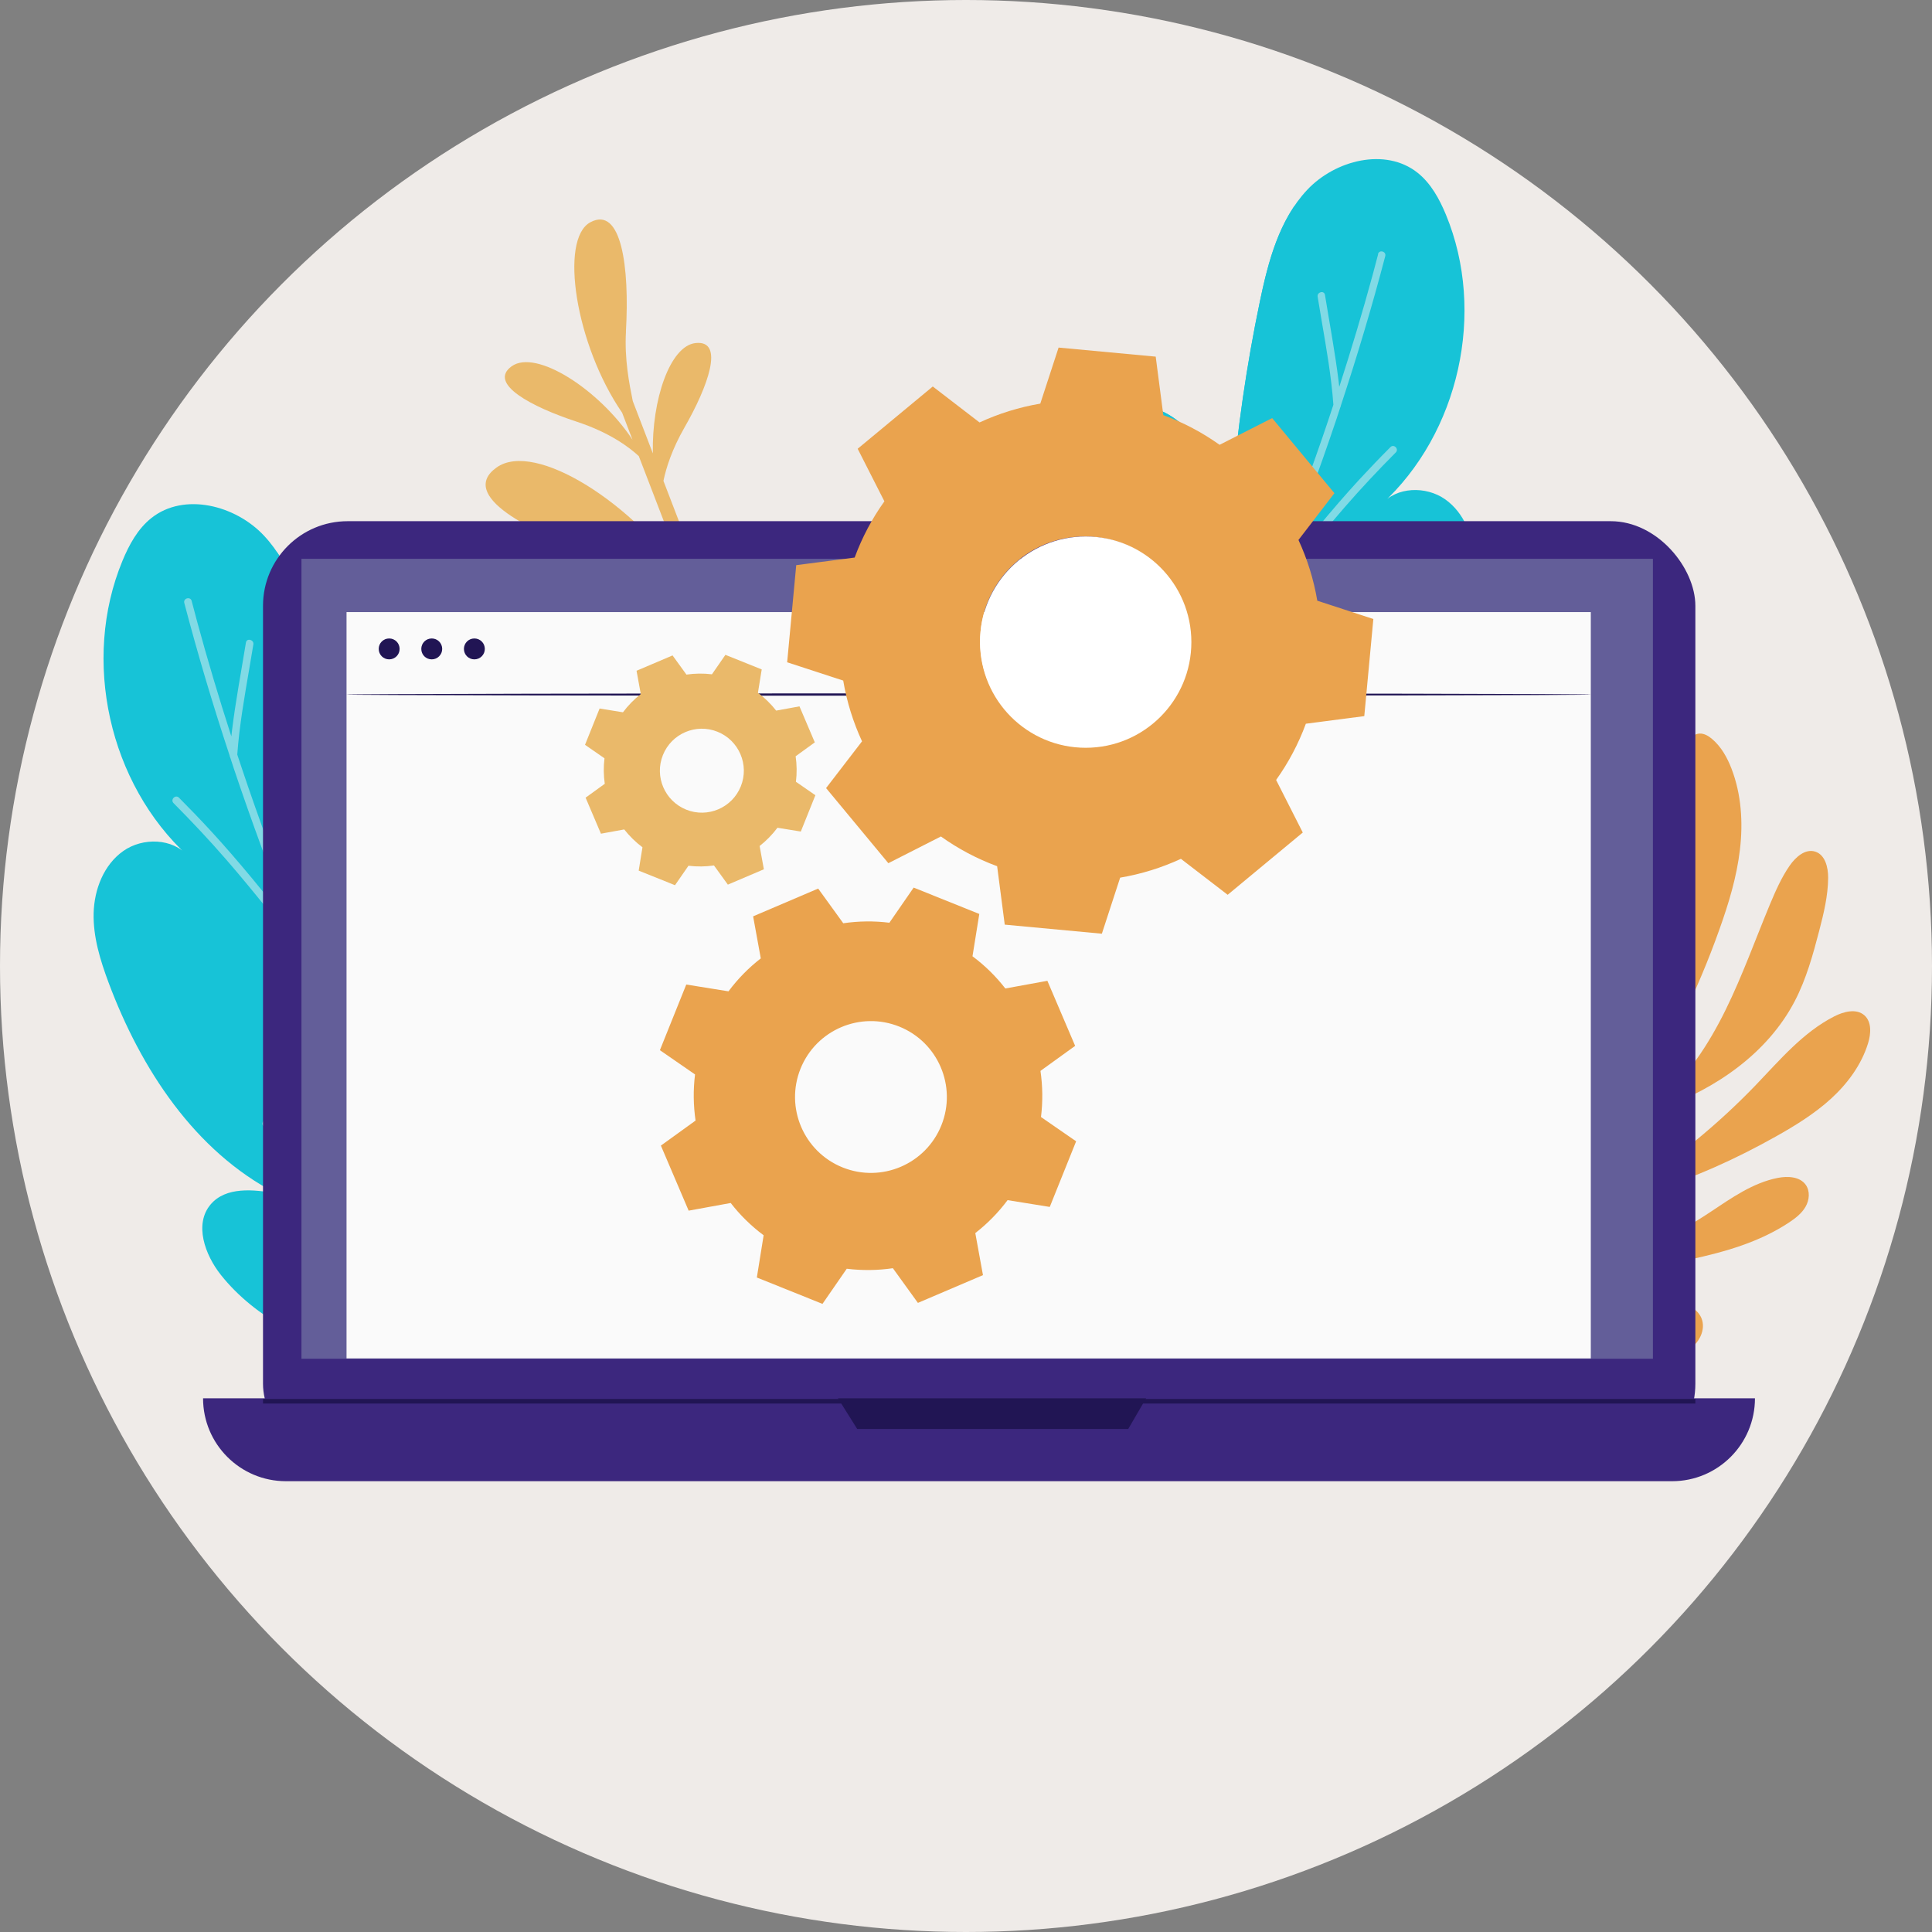 <svg xmlns="http://www.w3.org/2000/svg" id="Calque_2" viewBox="0 0 332.62 332.62"><rect x="0" y="0" width="332.62" height="332.62" fill="#808080" stroke="none"/><defs><style>.cls-1{fill:#faf4f4;opacity:.47;}.cls-2{fill:#fff;}.cls-3{fill:#fafafa;}.cls-4,.cls-5{fill:#eaa34e;}.cls-4,.cls-6{fill-rule:evenodd;}.cls-7{fill:#17c3d7;}.cls-8{fill:#211554;}.cls-9,.cls-6{fill:#eab96a;}.cls-10{fill:#3c277e;}.cls-11{fill:#635e99;}.cls-12{fill:#efebe8;}</style></defs><g id="Calque_1-2"><circle class="cls-12" cx="166.31" cy="166.31" r="166.31"></circle><path class="cls-9" d="M107.76,57.05c.65-11.07-.78-21.67-6.13-18.78-5.36,2.89-2.56,21.09,5.48,32.79l1.78,4.64c-5.71-8.63-16.61-15.66-20.8-12.64-4.17,3,3.52,7.02,11.14,9.52,5.81,1.9,9.17,4.48,10.75,5.95l8.42,21.9c-9.08-13.65-26.3-24.71-32.93-19.93-6.61,4.76,5.58,11.14,17.68,15.1,9.15,3,14.48,7.05,17,9.4l1.68,4.37c.8-.17,1.6-.35,2.4-.53l-10.01-26.05c.48-2.3,1.49-5.47,3.63-9.2,3.99-6.96,7-15.09,1.9-14.53-4.43,.49-7.56,9.86-7.35,19l-3.46-9.01c-.6-2.97-1.45-7.21-1.17-11.99Z"></path><g><path class="cls-7" d="M182.53,182.69c7.98-4.98,17.23-7.4,26.1-10.52,8.87-3.12,17.82-7.26,23.68-14.62,2.72-3.42,4.57-8.61,1.73-11.93-2.56-2.99-7.22-2.54-11.09-1.83,13.8-7.11,22.91-21.06,28.34-35.61,1.41-3.77,2.62-7.7,2.52-11.72s-1.72-8.18-5.01-10.5c-3.29-2.31-8.36-2.19-10.96,.88,13.39-12.24,18.03-33.11,11.1-49.87-1.13-2.72-2.59-5.41-4.9-7.24-5.52-4.37-14.18-2.17-19,2.97-4.82,5.14-6.7,12.31-8.14,19.21-2.3,11-3.91,22.14-4.83,33.34-2.21-3.26-3.89-6.88-6.38-9.93-2.49-3.05-6.08-5.56-10.02-5.44-4,.12-7.52,2.99-9.47,6.49-1.95,3.5-2.59,7.55-3.05,11.53-1.79,15.42-1.36,31.09,1.25,46.39-1.56-1.79-3.17-3.63-5.26-4.76-2.09-1.13-4.8-1.44-6.79-.14-1.63,1.06-2.5,2.97-3.04,4.84-2.17,7.59-.18,15.73,2.6,23.12,2.78,7.39,8.82,17.6,10,25.4"></path><path class="cls-7" d="M232.27,66.25c.94,10.27-.48,20.85-5.99,29.74-3.48,5.61-9.11,9.43-12.66,14.91-2.73,4.21-.57,7.32,.93,11.48,3.71,10.3,1.86,20.7-4.17,29.68-7.56,11.26-20.81,16.28-29.49,26.39-2.17-7-6.68-15.01-8.97-21.1-2.78-7.39-4.77-15.53-2.6-23.12,.54-1.87,1.4-3.78,3.04-4.84,1.99-1.29,4.7-.99,6.79,.14,2.09,1.13,3.7,2.97,5.26,4.76-2.62-15.3-3.04-30.97-1.25-46.39,.46-3.98,1.1-8.03,3.05-11.53,1.95-3.5,5.47-6.37,9.47-6.49,3.94-.12,7.53,2.39,10.02,5.44,2.49,3.05,4.18,6.67,6.38,9.93,.92-11.2,2.54-22.34,4.83-33.34,1.19-5.73,2.7-11.64,5.93-16.43,4.93,9.56,8.45,20.05,9.43,30.77Z"></path><path class="cls-1" d="M237.24,43.74c.21-.81,1.46-.46,1.25,.35-2.27,8.68-4.85,17.27-7.66,25.79,0,.11-.04,.21-.09,.28-.21,.64-.41,1.29-.63,1.93-3.04,9.06-6.37,18.03-9.91,26.92,4.51-5.6,9-11.21,13.87-16.5,1.74-1.88,3.51-3.73,5.32-5.54,.59-.59,1.5,.33,.92,.92-3.06,3.07-6.03,6.24-8.87,9.51-2.62,3.02-5.14,6.12-7.65,9.23-1.61,1.99-3.21,3.99-4.83,5.98-.07,.09-.17,.14-.27,.17-3.2,7.87-6.55,15.68-10.05,23.43-4,8.86-8.16,17.65-12.44,26.38-2,4.08-4.06,8.15-6.03,12.25,3.7-3.86,7.43-7.7,11.22-11.48,4.74-4.74,9.55-9.41,14.41-14.01,2.78-2.63,5.57-5.23,8.39-7.82,.61-.56,1.53,.35,.92,.92-4.99,4.58-9.92,9.23-14.78,13.94-4.81,4.66-9.56,9.39-14.24,14.19-2.57,2.63-5.12,5.28-7.66,7.95-1.67,3.59-3.24,7.22-4.63,10.93-.43,1.15-.84,2.31-1.23,3.48-.26,.79-1.52,.45-1.25-.35,1.62-4.83,3.6-9.52,5.73-14.14-.03-.18,0-.37,.17-.53,.05-.06,.11-.11,.16-.17,1.92-4.12,3.95-8.19,5.96-12.26,3.59-7.26,7.1-14.56,10.5-21.9h0c-.64-6.18-1.55-12.34-2.73-18.44-1.18-6.05-2.63-12.04-4.34-17.95-.98-3.38-2.04-6.73-3.18-10.06-.27-.79,.99-1.1,1.26-.32,2.03,5.91,3.81,11.9,5.31,17.96,1.49,6.03,2.7,12.12,3.64,18.26,.42,2.76,.77,5.53,1.09,8.3,.34-.73,.68-1.45,1.01-2.18,4.05-8.86,7.93-17.79,11.6-26.81,3.65-9,7.09-18.08,10.25-27.26,.62-1.79,1.22-3.6,1.81-5.4-.35-4.89-1.21-9.74-2.04-14.58-.23-1.34-.46-2.68-.67-4.02-.13-.82,1.12-1.14,1.26-.32,.8,4.96,1.74,9.89,2.35,14.88,.04,.32,.07,.64,.11,.96,2.07-6.41,4-12.85,5.77-19.35,.32-1.17,.63-2.34,.93-3.51Z"></path></g><g><path class="cls-7" d="M88.79,245.14c-8.13-5.07-17.57-7.54-26.61-10.72-9.04-3.18-18.17-7.41-24.14-14.91-2.77-3.48-4.66-8.78-1.76-12.17,2.61-3.05,7.36-2.59,11.31-1.87-14.07-7.25-23.36-21.48-28.9-36.31-1.43-3.84-2.67-7.85-2.57-11.95,.11-4.1,1.75-8.34,5.11-10.7,3.35-2.36,8.52-2.23,11.17,.9-13.65-12.48-18.39-33.76-11.32-50.85,1.15-2.78,2.64-5.52,4.99-7.38,5.63-4.46,14.46-2.21,19.37,3.03,4.91,5.24,6.83,12.55,8.3,19.58,2.34,11.22,3.99,22.58,4.93,34,2.25-3.33,3.96-7.02,6.51-10.13,2.54-3.11,6.2-5.67,10.22-5.54,4.08,.13,7.67,3.05,9.65,6.62,1.99,3.56,2.64,7.7,3.11,11.76,1.82,15.72,1.39,31.7-1.28,47.3,1.59-1.83,3.23-3.7,5.36-4.85,2.13-1.16,4.89-1.47,6.93-.15,1.66,1.08,2.55,3.03,3.1,4.93,2.21,7.74,.18,16.04-2.66,23.57-2.84,7.53-9,17.94-10.2,25.9"></path><path class="cls-7" d="M38.07,126.42c-.96,10.47,.49,21.26,6.1,30.32,3.54,5.72,9.29,9.62,12.91,15.21,2.79,4.29,.58,7.46-.95,11.7-3.78,10.5-1.89,21.11,4.25,30.26,7.71,11.49,21.21,16.6,30.07,26.91,2.22-7.14,6.81-15.3,9.15-21.51,2.84-7.53,4.87-15.84,2.66-23.57-.55-1.91-1.43-3.85-3.1-4.93-2.03-1.32-4.79-1.01-6.93,.15-2.13,1.16-3.77,3.02-5.36,4.85,2.67-15.6,3.1-31.58,1.28-47.3-.47-4.05-1.12-8.19-3.11-11.76-1.99-3.56-5.57-6.49-9.65-6.62-4.01-.12-7.68,2.43-10.22,5.54-2.54,3.11-4.26,6.8-6.51,10.13-.94-11.42-2.59-22.78-4.93-34-1.22-5.84-2.75-11.87-6.05-16.75-5.03,9.75-8.62,20.44-9.62,31.37Z"></path><path class="cls-1" d="M33,103.46c-.22-.82-1.49-.47-1.27,.35,2.32,8.85,4.94,17.61,7.81,26.29,0,.12,.04,.21,.09,.29,.22,.65,.42,1.31,.64,1.96,3.1,9.24,6.49,18.39,10.1,27.45-4.6-5.71-9.17-11.43-14.14-16.82-1.77-1.92-3.58-3.8-5.42-5.65-.6-.6-1.53,.33-.93,.94,3.12,3.14,6.15,6.36,9.05,9.7,2.67,3.07,5.25,6.24,7.8,9.41,1.64,2.03,3.28,4.07,4.92,6.1,.07,.09,.17,.14,.28,.17,3.26,8.03,6.68,15.99,10.24,23.89,4.07,9.04,8.32,18,12.68,26.9,2.04,4.16,4.14,8.31,6.15,12.49-3.78-3.94-7.58-7.85-11.44-11.71-4.83-4.83-9.73-9.59-14.7-14.29-2.83-2.68-5.68-5.33-8.55-7.97-.63-.58-1.56,.36-.93,.94,5.09,4.67,10.11,9.41,15.07,14.21,4.91,4.76,9.75,9.58,14.52,14.47,2.62,2.68,5.22,5.39,7.81,8.11,1.7,3.66,3.31,7.36,4.72,11.15,.44,1.17,.86,2.36,1.25,3.54,.27,.81,1.55,.45,1.27-.35-1.65-4.93-3.67-9.71-5.84-14.42,.03-.18,0-.37-.17-.54-.06-.06-.11-.12-.17-.17-1.96-4.2-4.03-8.35-6.08-12.5-3.66-7.4-7.24-14.84-10.71-22.33h0c.66-6.3,1.58-12.58,2.79-18.8,1.2-6.17,2.68-12.28,4.43-18.31,1-3.45,2.08-6.86,3.25-10.26,.28-.8-1.01-1.12-1.28-.32-2.07,6.02-3.88,12.13-5.41,18.31-1.52,6.15-2.76,12.36-3.71,18.62-.43,2.81-.79,5.64-1.11,8.47-.34-.74-.69-1.48-1.03-2.23-4.13-9.03-8.09-18.14-11.83-27.34-3.73-9.17-7.23-18.44-10.45-27.8-.63-1.83-1.24-3.67-1.85-5.5,.36-4.99,1.24-9.93,2.08-14.86,.23-1.37,.47-2.73,.69-4.1,.14-.83-1.15-1.16-1.28-.32-.82,5.05-1.78,10.09-2.4,15.17-.04,.33-.07,.66-.11,.98-2.11-6.53-4.08-13.11-5.88-19.73-.32-1.19-.64-2.38-.95-3.58Z"></path></g><g><path class="cls-5" d="M262.7,236.94c5.6-7.97,10.46-16.44,14.52-25.29,4.05-8.83,7.3-18.03,9.7-27.44,1.36-5.33,2.43-10.72,3.23-16.16,.07-.48,.83-.4,.76,.09-1.42,9.7-3.74,19.26-6.9,28.54-3.15,9.23-7.13,18.17-11.88,26.68-2.69,4.83-5.64,9.51-8.82,14.04-.28,.4-.89-.05-.61-.45h0Z"></path><path class="cls-5" d="M289.53,175.45c2.45-5.02,4.62-10.18,6.49-15.44,1.59-4.45,2.98-9.01,3.53-13.71,.56-4.69,.25-9.56-1.45-13.97-.74-1.92-1.78-3.79-3.36-5.12-.6-.51-1.33-.94-2.11-.92-.91,.03-1.7,.71-2.13,1.52-.43,.81-.55,1.74-.67,2.64-.42,3.22-.78,6.45-1.15,9.68-.26,2.31-.52,4.62-.78,6.93-.34,3.03-.68,6.06-.8,9.1-.25,6.78,.11,12.66,2.11,19.15"></path><path class="cls-5" d="M286.6,186.91c-1.3-3.23-2.35-6.57-3.13-9.96-2.17-9.47-2.25-19.36-4.83-28.72-.79-2.86-1.81-5.67-3.39-8.18-.81-1.29-1.96-2.6-3.48-2.66-1.18-.04-2.27,.73-2.9,1.73-.62,1-.85,2.19-.96,3.37-.52,5.44,1.13,10.82,2.76,16.04,3.45,11.05,7.17,22.56,15.38,30.71"></path><path class="cls-5" d="M285.92,190.84c9.5-3.39,18.41-9.54,23.07-18.48,1.98-3.8,3.13-7.96,4.21-12.11,.78-3,1.52-6.04,1.54-9.13,.01-1.81-.52-3.98-2.25-4.51-1.7-.52-3.34,.94-4.36,2.4-1.41,2.03-2.41,4.31-3.37,6.59-2.54,6.1-4.76,12.35-7.68,18.28-2.92,5.93-6.62,11.59-11.66,15.87"></path><path class="cls-5" d="M280.26,205.53c1.39,.26,2.81-.13,4.16-.54,7.41-2.27,14.51-5.51,21.27-9.3,3.37-1.89,6.69-3.93,9.55-6.54,2.85-2.61,5.23-5.83,6.37-9.53,.51-1.64,.65-3.69-.63-4.82-1.38-1.22-3.56-.65-5.2,.19-5.37,2.74-9.35,7.5-13.53,11.85-6.49,6.74-13.77,12.71-21.66,17.75"></path><path class="cls-5" d="M281.07,203.4c-5.72-9.3-8.78-20-13.98-29.61-2.43-4.49-5.44-8.84-9.71-11.62-1-.65-2.1-1.23-3.29-1.36s-2.49,.24-3.23,1.18c-1.01,1.3-.67,3.19-.1,4.74,1.44,3.89,3.95,7.28,6.43,10.61,7.17,9.62,14.41,19.31,23.38,27.27"></path><path class="cls-5" d="M272.86,221.14c11.64-4.03,24.89-3.88,35.16-10.68,1.1-.73,2.19-1.57,2.84-2.72,.66-1.15,.79-2.68,.02-3.76-1.01-1.42-3.08-1.52-4.8-1.19-4.31,.84-8.01,3.48-11.67,5.91-6.53,4.35-13.32,7.44-20.39,10.83"></path><path class="cls-5" d="M274.35,219.24c-3.37-10.01-8.35-19.47-14.71-27.9-1.77-2.35-3.7-4.67-6.24-6.16-.96-.56-2.03-1-3.14-1-1.11,0-2.27,.54-2.78,1.52-.5,.96-.32,2.13-.06,3.18,.74,2.94,2.04,5.74,3.81,8.21,1.39,1.93,3.05,3.65,4.72,5.34,5.83,5.93,11.82,11.69,17.96,17.3"></path><path class="cls-5" d="M269.35,227.77c3.92,3.64,9.38,5.19,14.71,5.62,2.21,.18,4.55,.16,6.49-.92,1.93-1.09,3.24-3.56,2.35-5.59-.64-1.44-2.16-2.28-3.67-2.75-3.99-1.23-8.31-.55-12.36,.43-2.47,.6-4.92,1.31-7.33,2.13"></path><path class="cls-5" d="M270.15,226.85c-.03-.75-.82-2.16-1.25-2.77-1.09-1.55-2.19-3.1-3.28-4.65-1.38-1.95-2.77-3.92-4.58-5.47-1.29-1.11-2.79-1.99-4.38-2.58-1.77-.66-4-.87-5.34,.47-.88,.88-1.12,2.23-.97,3.47,.32,2.54,2.14,4.69,4.3,6.07,2.16,1.38,4.65,2.11,7.09,2.89,2.44,.78,5.5,1.69,7.51,3.28"></path></g><g><g><g><rect class="cls-10" x="45.28" y="89.73" width="246.6" height="163.08" rx="14.57" ry="14.57"></rect><path class="cls-10" d="M34.96,240.74H302.14c0,7.88-6.39,14.27-14.27,14.27H49.23c-7.88,0-14.27-6.39-14.27-14.27h0Z"></path><rect class="cls-11" x="51.9" y="96.21" width="232.67" height="137.72"></rect><polygon class="cls-8" points="144.27 240.74 147.58 246.02 194.24 246.02 197.31 240.74 144.27 240.74"></polygon></g><rect class="cls-3" x="59.66" y="105.38" width="214.22" height="128.49"></rect><path class="cls-8" d="M68.8,111.72c0,.99-.8,1.8-1.8,1.8s-1.8-.8-1.8-1.8,.8-1.8,1.8-1.8,1.8,.8,1.8,1.8Z"></path><path class="cls-8" d="M76.13,111.72c0,.99-.8,1.8-1.8,1.8s-1.8-.8-1.8-1.8,.8-1.8,1.8-1.8,1.8,.8,1.8,1.8Z"></path><path class="cls-8" d="M83.47,111.72c0,.99-.8,1.8-1.8,1.8s-1.8-.8-1.8-1.8,.8-1.8,1.8-1.8,1.8,.8,1.8,1.8Z"></path><path class="cls-8" d="M273.88,119.58c0,.11-47.96,.2-107.11,.2s-107.12-.09-107.12-.2,47.95-.21,107.12-.21,107.11,.09,107.11,.21Z"></path><rect class="cls-8" x="45.28" y="240.85" width="246.6" height=".79"></rect></g><path class="cls-4" d="M167.41,164.62c2.16,1.61,4.06,3.48,5.67,5.56l7.24-1.32,4.78,11.2-5.97,4.31c.38,2.6,.42,5.27,.09,7.94l6.05,4.18-4.54,11.3-7.26-1.17c-1.61,2.16-3.49,4.06-5.56,5.67l1.32,7.24-11.2,4.78-4.31-5.97c-2.6,.38-5.27,.42-7.94,.09l-4.18,6.05-11.3-4.54,1.17-7.27c-2.16-1.61-4.06-3.48-5.67-5.56l-7.24,1.32-4.78-11.2,5.97-4.31c-.38-2.6-.42-5.27-.09-7.94l-6.05-4.18,4.54-11.3,7.27,1.17c1.61-2.16,3.48-4.06,5.56-5.67l-1.32-7.24,11.2-4.78,4.32,5.97c2.6-.38,5.27-.42,7.94-.09l4.18-6.05,11.3,4.54-1.17,7.27h0Zm-12.59,12.12c-6.7-2.69-14.31,.56-17,7.25-2.69,6.7,.56,14.31,7.25,17,6.7,2.69,14.31-.56,17-7.25,2.69-6.7-.56-14.31-7.25-17Z"></path><path class="cls-6" d="M130.49,119.27c1.19,.89,2.24,1.93,3.14,3.07l4.01-.73,2.64,6.2-3.3,2.39c.21,1.44,.23,2.92,.05,4.39l3.35,2.32-2.51,6.25-4.02-.65c-.89,1.19-1.93,2.24-3.07,3.14l.73,4.01-6.2,2.64-2.39-3.3c-1.44,.21-2.92,.23-4.39,.05l-2.32,3.35-6.25-2.51,.65-4.02c-1.19-.89-2.24-1.93-3.14-3.07l-4.01,.73-2.64-6.2,3.3-2.39c-.21-1.44-.23-2.92-.05-4.39l-3.35-2.32,2.51-6.25,4.02,.65c.89-1.19,1.93-2.24,3.07-3.14l-.73-4.01,6.2-2.64,2.39,3.3c1.44-.21,2.92-.23,4.39-.05l2.32-3.35,6.25,2.51-.65,4.02h0Zm-6.96,6.71c-3.71-1.49-7.91,.31-9.4,4.01-1.49,3.7,.31,7.91,4.01,9.4,3.7,1.49,7.91-.31,9.4-4.01,1.49-3.7-.31-7.91-4.01-9.4Z"></path><path class="cls-4" d="M200.29,71.47c3.48,1.28,6.73,3.01,9.68,5.11l9.05-4.6,10.72,12.93-6.19,8.05c1.52,3.29,2.62,6.8,3.24,10.46l9.65,3.15-1.56,16.72-10.06,1.31c-1.28,3.48-3.01,6.73-5.12,9.68l4.59,9.05-12.93,10.72-8.05-6.19c-3.29,1.52-6.8,2.62-10.46,3.24l-3.15,9.65-16.72-1.56-1.31-10.06c-3.48-1.28-6.73-3.01-9.68-5.12l-9.05,4.6-10.72-12.93,6.19-8.05c-1.52-3.29-2.62-6.8-3.24-10.46l-9.65-3.15,1.56-16.72,10.06-1.31c1.28-3.48,3.01-6.73,5.12-9.68l-4.6-9.05,12.93-10.72,8.05,6.19c3.29-1.52,6.8-2.62,10.46-3.24l3.15-9.65,16.72,1.56,1.31,10.06h0Zm-11.87,20.97c-9.91-.92-18.69,6.36-19.61,16.27-.92,9.91,6.36,18.69,16.27,19.61,9.91,.92,18.69-6.36,19.61-16.27,.92-9.91-6.36-18.69-16.27-19.61Z"></path></g><circle class="cls-2" cx="186.92" cy="110.55" r="18.19"></circle></g></svg>